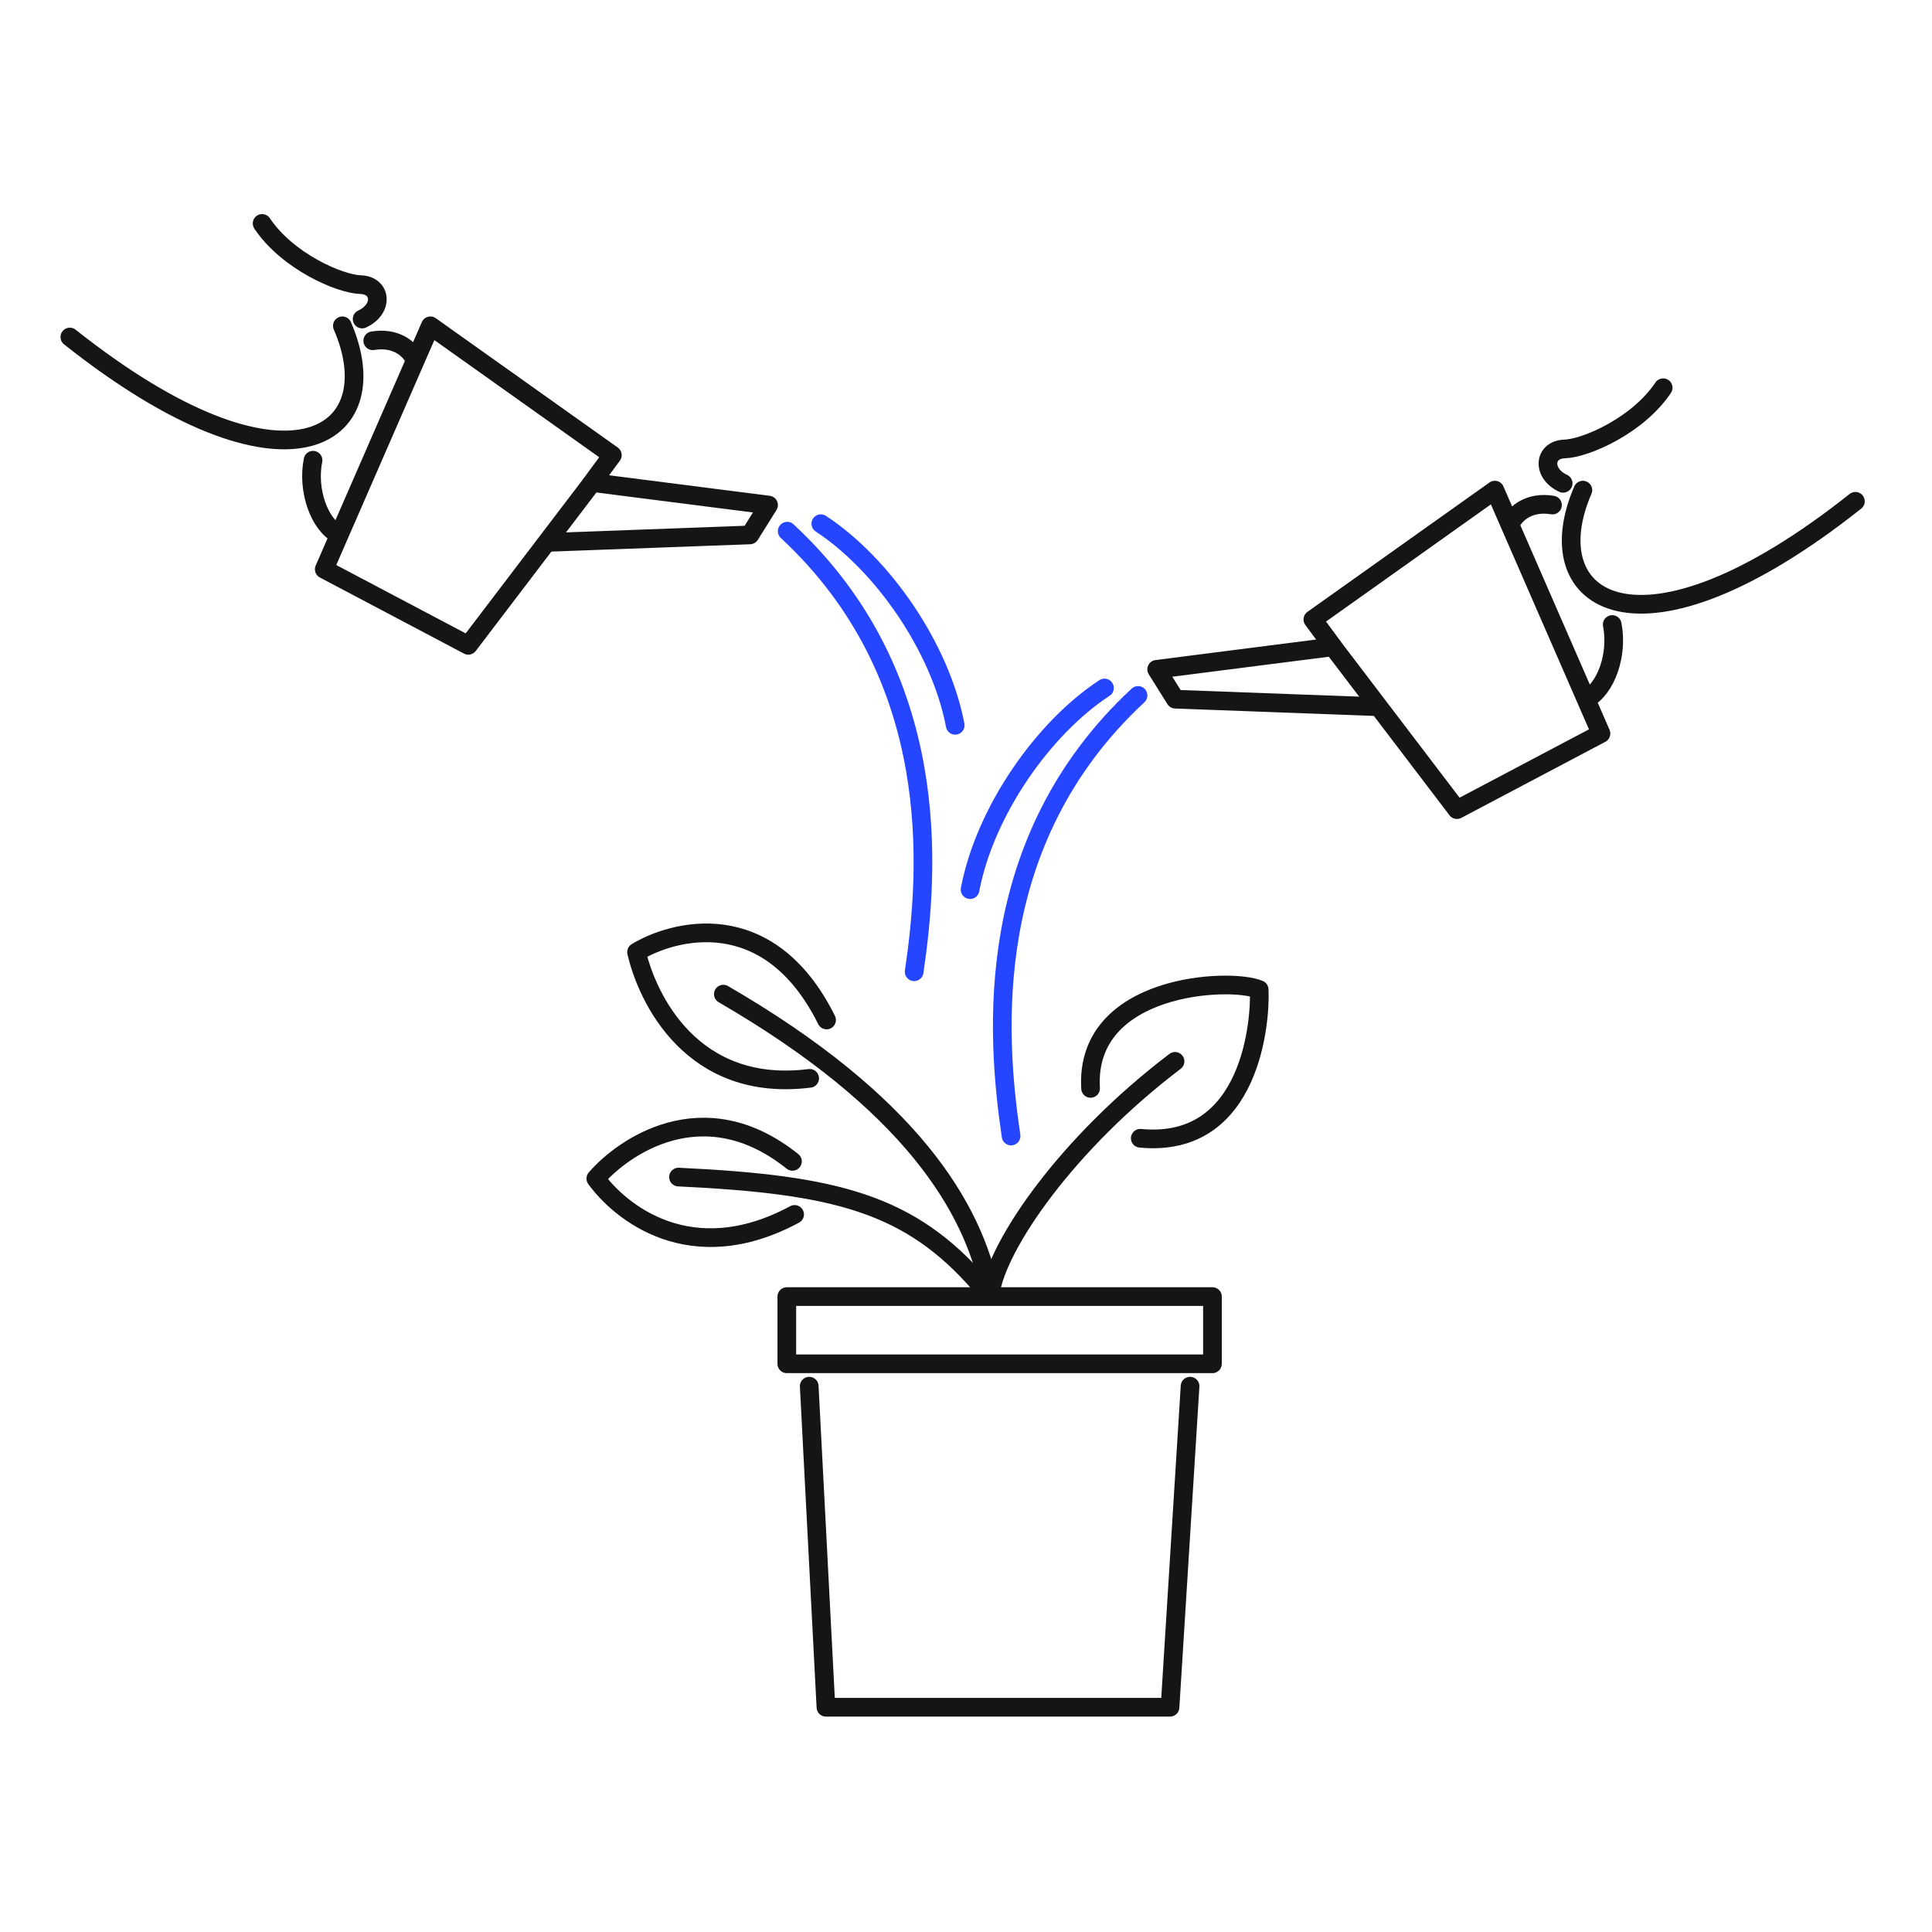 <svg xmlns="http://www.w3.org/2000/svg" xmlns:xlink="http://www.w3.org/1999/xlink" fill="none" height="48" viewBox="0 0 48 48" width="48"><clipPath id="a"><path d="m0 0h48v48h-48z"></path></clipPath><g clip-path="url(#a)" stroke-linejoin="round" stroke-width=".464"><path d="m19.548 32.213h10.575v1.67h-10.575z" stroke="#171417"></path><g stroke-linecap="round"><path d="m20.105 34.439.415 7.977h8.549l.498-7.977" stroke="#171417"></path><path d="m17.971 24.699c4.638 2.69 6.215 5.287 6.634 7.421" stroke="#171417"></path><path d="m16.857 29.244c3.896.185 5.751.649 7.513 2.69" stroke="#171417"></path><path d="m29.194 26.369c-2.69 2.041-4.404 4.545-4.59 5.751" stroke="#171417"></path><path d="m20.116 26.791c-2.925.37-4.038-1.993-4.301-3.136.871-.531 3.269-1.232 4.721 1.686" stroke="#171417"></path><path d="m19.742 30.172c-2.595 1.395-4.347-.075-4.939-.891.645-.752 2.651-2.214 4.885-.427" stroke="#171417"></path><path d="m27.095 27.041c-.156-2.607 3.483-2.762 4.189-2.455.037.688-.159 3.963-2.954 3.694" stroke="#171417"></path><path d="m37.516 13.041-.377-.864-4.521 3.213.572.775 3.007 3.95 3.579-1.89-.372-.854m-1.888-4.33c.127-.307.498-.586 1.055-.493m-1.055.493 1.888 4.33m.651-1.855c.148.742-.152 1.608-.651 1.855" stroke="#171417"></path><path d="m33.097 16.072-4.36.557.464.742 5.009.186" stroke="#171417"></path><path d="m46.097 12.455c-5.38 4.267-7.977 2.505-6.771-.278" stroke="#171417"></path><path d="m28.274 17.278c-3.896 3.618-3.525 8.441-3.154 10.946" stroke="#2545ff"></path><path d="m27.44 17.093c-1.519.994-2.968 3.061-3.339 5.009" stroke="#2545ff"></path><path d="m41.321 9.633c-.627.938-1.921 1.504-2.446 1.521-.524.016-.572.609-.039.854" stroke="#171417"></path><path d="m10.316 8.959.377-.864 4.521 3.213-.572.775-3.007 3.95-3.579-1.89.372-.854m1.888-4.33c-.127-.308-.498-.586-1.055-.493m1.055.493-1.888 4.33m-.651-1.855c-.148.742.152 1.608.651 1.855" stroke="#171417"></path><path d="m14.735 11.991 4.36.557-.464.742-5.009.185" stroke="#171417"></path><path d="m1.735 8.373c5.38 4.267 7.977 2.505 6.771-.278" stroke="#171417"></path><path d="m19.558 13.197c3.896 3.618 3.525 8.441 3.154 10.946" stroke="#2545ff"></path><path d="m20.393 13.011c1.519.994 2.968 3.061 3.339 5.009" stroke="#2545ff"></path><path d="m6.512 5.551c.627.938 1.921 1.504 2.446 1.521s.572.609.039.854" stroke="#171417"></path></g></g></svg>